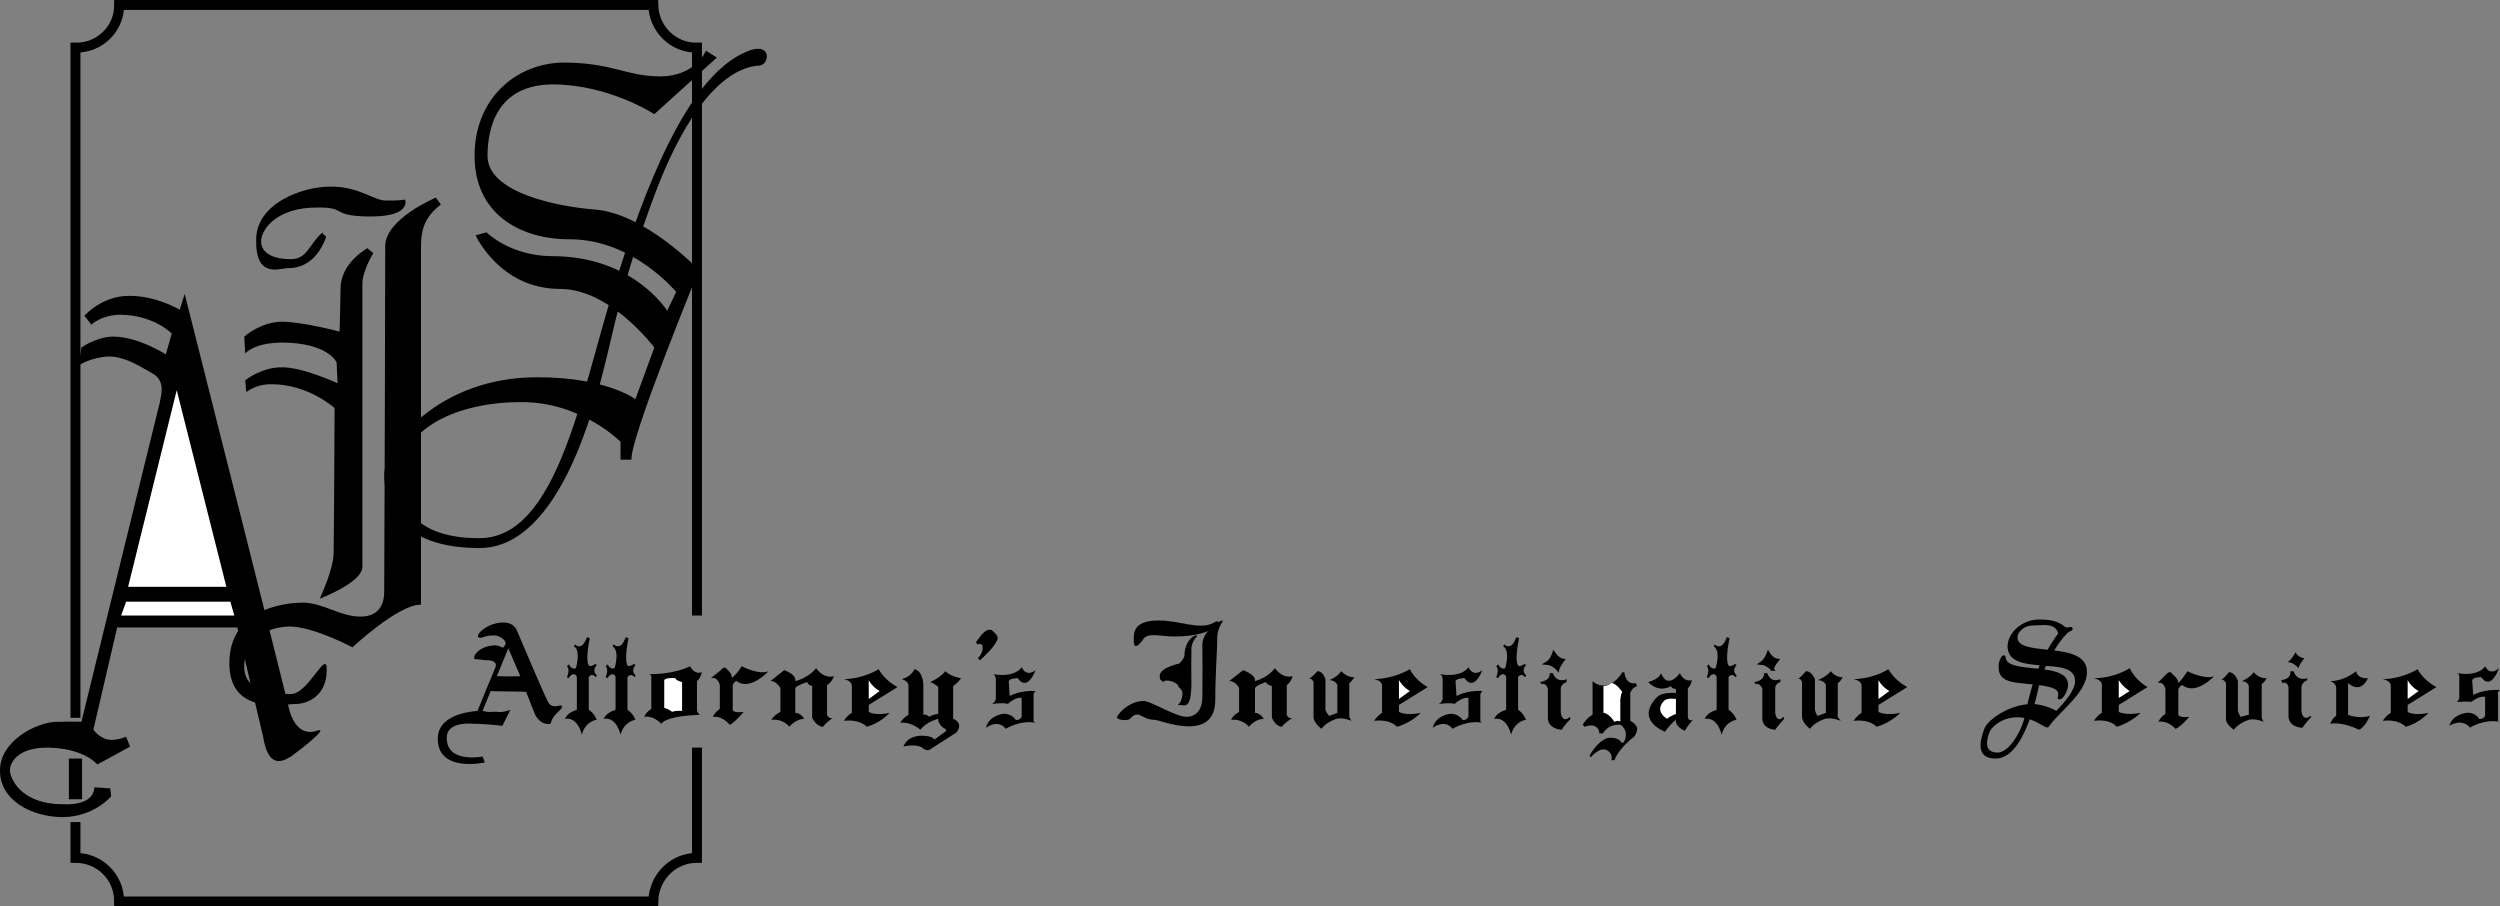 <svg xmlns="http://www.w3.org/2000/svg" width="251.801" height="91.301"><rect width="100%" height="100%" fill="#808080" stroke="none"/><path d="M18.602 29.602S28.489 68.754 29 70.902c.422 2.227 1.52 3.168 2.903 2.7 1.425-.473-1.7 1.953-2.602 2.597-.973.606-2.3 1.114-2.8-2l-2.598-11H11.8L9.403 73.5s.57.805 1.5 1c.945.113 1.796-.3 1.796-.3l.403 1L9.8 77s-1.312-1.68-5.102-1.7C1.614 75.32.99 76.958 1 77.603c-.011.605.922 3.421 5.403 3.398 0 0 3.02.254 3.097-1.7l1.602.102.097.797S9.5 82.273 6.301 82.301c-3.203-.028-6.332-1.746-6.3-4.7-.032-2.988 3.796-4.94 5.8-4.902 1.902-.039 2.398 0 2.398 0s7.708-31.367 7.903-32.199c.027-.375.668-1.977-.602-2.8-1.12-.622-2.726-1.755-4.5-1.798-1.73.043-3.097.899-3.097.899L8.199 35s1.54-1.09 3.204-1.098c2.55.008 5.296 1.797 5.296 1.797l.602-2.097s-1.781-1.875-5.2-1.903c-1.898.028-2.902 1-2.902 1l-.699-.898s1.782-2.028 4.5-2c2.75-.028 5.102 1.398 5.102 1.398l.5-1.597"/><path fill="#fff" d="M12.903 59.102H22.8l-5-19.801zM12.2 62l.5-1.398h10.5L23.601 62H12.199"/><path d="M42.403 25.3c-.008-1.546-.008-3.187 2-4.698l-.5-.7s-5.106 2.133-5.102 4.899c-.004 2.86-.078 33.484-.102 34.699.024 1.129-.37 2.613-2.398 2.602-2.031.011-3.754-1.395-5.8-1.403-2.012.008-7.403.711-7.4 6.102-.003 5.394 5.696 4.062 6.802 4.101 1.086-.039 2.96-.82 3-3.3.117-2.52-1.836 2.328-3.602 2.3-1.828.028-4.723-.207-4.7-2.8-.023-2.567 2.169-3.973 4.598-4 2.415.027 6.301 2.097 6.301 2.097s4.625-4.336 6.903-4.297V25.301"/><path d="M36.5 28.602c-.008-1.329 1.102-3.102 1.102-3.102L37 25s-2.73 1.488-2.699 4.102c-.031 2.546-.102 4.3-.102 4.3s-3.601-.972-5.796-1c-2.18.028-3.801 1.5-3.801 1.5l.097 1.7s.82-1.067 3.704-1.102c4.695.035 5.5 2 5.5 2L34 38.602S30.442 36.957 28.403 37c-2.028-.043-3.703 1.3-3.703 1.3l.101 1.2s.95-.82 2.5-.8c3.766-.02 6.399 2.402 6.399 2.402s-.055 12.73-.098 14.5c.043 1.671-1.403 4.699-1.403 4.699s4.293-1.621 4.301-3.2c-.008-1.546 0-28.5 0-28.5M33.301 18.8c-2.629-.046-7.55 1.598-7.5 5.4-.05 3.855 2.297 2.835 3.2 2.8 1.132.035 2.843-.48 3.8-3 .14-.367-.328-.258-.3-.598-1.356 1.133-1.512 2.7-3.2 2.7-1.828 0-3.004-.625-3-1.801-.004-1.172 1.563-3.438 5.7-3.399 2.972-.039 1.25.825 5 .899 4.53.097 3.8-1.7 3.8-1.7s-.754.137-1.898.098c-1.2.04-2.758-1.445-5.602-1.398M72.2 5.8l-6.297 5.7s-4.528-2.977-10.204-3c-5.726.023-6.585 4.477-6.597 7.2.011 3.753 7.144 5.12 10.8 5.402 5.07.386 10.5 6.097 10.5 6.097s-6.996 17.028-6.8 19.102H62.5V44.5s-3.933-4.023-10-4c-6.125-.023-12.18 2.477-12.199 7.602.02 5.691 5.605 6.125 8 6.097 7.844.028 10.266-14.742 13.5-25.097 3.086-10.145 7.45-21.457 13.398-23.903 2.563-1.101 2.352 1.309 1.301 1.403-2.074.09-6.37 1.832-10.597 13.097-3.278 8.746-4.133 13.746-5 17.102-.856 3.36-4.372 18.398-12.602 18.398-8.176 0-9.578-4.492-9.602-7.398.024-2.871 5.477-9.824 15.403-9.801C61.028 37.977 64 40.2 64 40.2l1.903-5.2s-4.372-5.852-9.403-5.898c-6.14.046-8.597-5.403-8.597-5.403L49 23.402s2.375 2.383 6.602 2.399c8.203-.016 11.597 5.5 11.597 5.5l.903-1.899s-4.301-5.254-10.602-5.3c-5.261.046-9.719-2.692-9.699-8.403-.02-5.695 4.121-9.367 9-9.398 4.969.031 6.14 1.36 9.7 1.398 3.624-.039 4.6-2.597 4.6-2.597L72.2 5.8"/><path fill="none" stroke="#000" d="M7.602 82.8v3.602c2.457 0 4.41 1.953 4.398 4.399h53.801c.04-2.446 1.992-4.399 4.398-4.399V75.301M70.2 62V4.8c-2.407.04-4.36-1.913-4.399-4.3h-53.8c.011 2.387-1.942 4.34-4.4 4.3v67.5"/><path fill="none" stroke="#000" stroke-width="1.328" d="M7.602 76.402V80.5"/><path d="M207.301 70.402c-.137-.129.047-.257 0-.5.047-.754-1.719-.867-2.898-1-1.399-.175-3.13-.105-3.102-1.703-.027-.676.328-1.199.5-1.199.406 0-.07.547.8.902 1.61.7 5.696.047 5.7 2.098-.004.578-.574 1.68-1 1.402"/><path d="M207.301 63.8c-.3-1.167-1.742-.784-2.602-.8-.796.016-1.484.602-1.5 1.2.016 2.085 7.028.19 7 3.5.028 1.995-2.808 4.03-3.699 5.3-.23.297-.191.422-.898 0-2.942-1.805-4.985.102-5.2.7-.343.866-.597 2.09.797 2.1 1.165-.01 2.47-2.175 2.801-3.898.531-2.64 1.239-5.285 3.301-8.101l.8.101c-1.214 1.22-2.39 3.797-2.6 4.598-.184.637-1.41 7.922-4.5 7.902-2.216.02-1.454-2.16-1.098-3.101.351-.774 2.402-2.371 4.796-2.399 1.028.028 2.118.5 2.403.7.828-.84 1.918-2.098 1.898-3 .02-1.633-2.367-1.422-3.699-1.602-1.375-.145-3.059-.29-3.102-1.898.043-1.54 1.688-2.75 3.204-2.7 2.054-.05 2.55.805 2.699.797.324.008.488-.113.597 0 .176.172-.043.32-.199.403.106-.051-.078-.07-.398.3l-.801-.101M118.7 71c.632-.004 1.277.563 1.3-2.2-.023-.523-.023-3.042 0-3.398-.023-.996.86-1.433.5-1.402-.426-.031-1.203.816-1.199 2-.004.324-.5.8-.5.8.438-.019-1.996.298-2 1.302.004.386.094.386.398.597.09-.386 1.551.02 1.5.5 0 0 .364.215.403.602-.04 1.207-.688 1.195-.403 1.199"/><path d="M116.7 62.5c-2.583-.012-2.52 1.305-2.5 2-.02 1.379.984-.172 1-.2.562-.616 1.769-.187 3.101-.198 1.48.011 3.59-.274 4.3-1.2.184-.23.083-.476-.3-.203-1.477.836-3.383-.21-5.602-.199"/><path fill="none" stroke="#000" stroke-width=".008" d="M116.7 62.5c-2.583-.012-2.52 1.305-2.5 2-.02 1.379.984-.172 1-.2.562-.616 1.769-.187 3.101-.198 1.48.011 3.59-.274 4.3-1.2.184-.23.083-.476-.3-.203-1.477.836-3.383-.21-5.602-.199zm0 0"/><path d="M123.102 62.5c-.38.02-1.98 1.121-2 2.402.02.543.02 4.825 0 5.2.02 1.539-.754 2.097-1.602 2.097-1.086 0-3.594-1.594-4.3-1.597-1.333.004-2.38 1.023-2.7 1.597-.09.317 1.04.453 1.301.203.969-1.035 1.129.114 2.5.098.578.016 6.086 2.395 6.102-2-.016-2.055.218-5.496.199-6.3.02-1.169.754-1.68.5-1.7m-73.699 7.102c.484.05 3.605.027 3.597.097.852 2.125.828 2.469 1.5 3 .32.215.906.332 1 .102.133-.863 1.274-1.371 1.102-1.7-.211-.214-1.067.505-1.5-.601-.512-1.008-2.594-5.977-3-6.898-.203-.598-.692-.895-1.403-.903-1.656.008-2.863 1.266-2.5 1.5.317.164.555-.218 1.602-.199.406-.02 1.277.48 1.102.902-.059.114-.106.215-.204.297 0 .149-.277-.168-.796-.199-1.829.031-2.454 1.36-2 1.402.296-.043.68.114 1.296.098.497.016.887.281.704.7-.743 1.761-1.801 4.402-1.801 4.402.023.015-3.832.12-4 2.597-.211 3.692 4.699 2.602 4.699 2.602.082.004-.2-.602-.2-.602s-3.64.723-3.6-1.898c-.028-1.719 2.726-1.402 2.698-1.399 1.227-.004 2.903.2 2.903.2l.8-1.602s-.843.305-1.3.2c-.438-.06-.793.105-1.5-.098l2.597-6.301c.47 1.078.895 2.058 1.204 2.8.015.036-1.887.032-2.403 0l-.597 1.5M238.5 68.3s-1.004.157-1.199-.698c0 0-1.094.988-2.602 1 .641.207.602.699.602.699v2.8c-.395.231-.602.801-.602.801 1.239-.246 2.903.598 2.903.598.644-.27 1.097-1.398 1.097-1.398-1.168.34-2.199-.102-2.199-.102v-3.2c1.348 1.173 2-.5 2-.5M87.5 71l2.903-1.8s-1.223-.571-1.903-1.798c0 0-1.453.957-3.5 1 .867.172.801.7.801.7V71.8c-.52.297-.8.8-.8.8 1.679-.18 2.3.598 2.3.598 1.379-.363 2.3-1.398 2.3-1.398-1.507.328-2.1-.102-2.1-.102V71"/><path fill="#fff" d="M87.5 70.402V68.5a2.8 2.8 0 0 0 1.102 1.102l-1.102.8"/><path d="M80.102 69.3c.187-.288 1.199-.6 1.199-.6.094.312.5.402.5.402V72.3c.492.937 1.102.898 1.102.898.324-.472 1-.898 1-.898s-.368.18-.602-.301v-3s.441-.207.7-.898c0 0-.946.367-1.802-.801 0 0-.668.926-2.097 1.3v-.1c.047-.598-1.102-1-1.102-1-.027-.008-1.398 1.102-1.398 1.102.613-.024 1 .699 1 .699v2.398c-.735.403-.903.801-.903.801 1.207-.129 1.801.7 1.801.7.719-.829 1.5-.798 1.5-.798-.367-.625-.898-.601-.898-.601v-2.5M73.2 67.402s-.184-.41-.598.098l-1 .8c.722-.171.898.7.898.7v2.402c-.578.414-.699.797-.699.797.984-.113 1.7.801 1.7.801.464-.18 1.402-1.3 1.402-1.3-1.055.144-1.102-.2-1.102-.2V69c.191-.437.398-.398.398-.398 1.372 1.02 3.204-1 3.204-1-.942.421-2.704-.5-2.704-.5-.39.703-1 1.199-1 1.199s.122-.387-.5-.899m22.001.2c-.407.605-1.5 1.097-1.5 1.097.539.211.8.5.8.5v2.703s-.57.07-.898.297C93.23 71.88 93 72 93 72v-2.898c-.031-1.602-.898-1.7-.898-1.7s-.309.778-1.301 1c.637.157.7.598.7.598v3c-.684.406-.802.8-.802.8 1.094-.12 2 .7 2 .7.63-.82 1.801-1.098 1.801-1.098v.2c.227.644.7.8.7.8s.21.172 0 .297l-1.098.801s-.09-.387-1.301-.398c0 0-1.43-.016-1.8 1.097 0 0 1.12-.324 1.902.102 0 0 .421.496.898.101l2.5-1.601s.352-.363.3-.801c0 0-.081-.402-.6-.598v-3.3s.488-.325.8-.801c0 0-.867-.067-1.602-.7M59.403 64.3c-.063-.081-.301-.1-.301-.1s-.39 1.402-1.2.702l-.101.2c.746.433.2 2.199.2 2.199-.477.176-.7-.399-.7-.399-.055.094-.2.2-.2.2.352.398 0 1.097 0 1.097.028.047.2.102.2.102.152-.383.5-.399.5-.399.352.082.3.399.3.399V71.5c-.995.281-1.198.902-1.198.902 1.32-.226 1.699 1.598 1.699 1.598.363-1.387 1.5-1.5 1.5-1.5-.297-.742-.801-1-.801-1v-3.3c.34-.481.7 0 .7 0 .105-.04.1-.2.1-.2-.53-.477 0-1 0-1-.042-.094-.163-.129-.198-.098-.192.16-.5.2-.5.2-.551-.325 0-2.801 0-2.801M70.5 72s-3.285.05-3.898.902c0 0-.735-.851-1.7-.703 0 0 .102-.418.7-.797v-3s.062-.472-.2-.5c2.676 0 4.098-.8 4.098-.8.524.941 1.2.597 1.2.597-.188.696-.5.903-.5.903v3a.9.9 0 0 0 .3.398"/><path fill="#fff" d="M68.7 71.602s-.57-.067-1 .097c-.43-.34-.797-.398-.797-.398V68.5c.144-.27 1.097-.2 1.097-.2.149.282.7.4.7.4v2.902"/><path d="M99.102 65c-.106-.324-.477-.371-.7-.2.337-.402.579-.902 1.098-1.198.043-.004.196-.032.301 0 .246.191.668.59.5.8-.383.782-1.066 1.371-1.7 2 .395-.39.595-.894.5-1.402"/><path fill="none" stroke="#000" stroke-width=".313" d="M99.102 65c-.106-.324-.477-.371-.7-.2.337-.402.579-.902 1.098-1.198.043-.004.196-.032.301 0 .246.191.668.59.5.8-.383.782-1.066 1.371-1.7 2 .395-.39.595-.894.5-1.402zm0 0"/><path d="M63.301 64.3c-.055-.081-.3-.1-.3-.1s-.384 1.402-1.2.702l-.102.2c.754.433.204 2.199.204 2.199-.473.176-.704-.399-.704-.399-.046.094-.199.2-.199.2.36.398 0 1.097 0 1.097.035.047.2.102.2.102.16-.383.5-.399.5-.399.359.082.3.399.3.399V71.5c-.988.281-1.199.902-1.199.902 1.328-.226 1.7 1.598 1.7 1.598.37-1.387 1.5-1.5 1.5-1.5-.29-.742-.802-1-.802-1v-3.3c.348-.481.704 0 .704 0 .113-.04.097-.2.097-.2-.523-.477 0-1 0-1-.035-.094-.156-.129-.199-.098-.184.16-.5.2-.5.2-.543-.325 0-2.801 0-2.801m63.102 4.999c.136-.288 1.097-.6 1.097-.6.145.312.602.402.602.402V72.3c.441.937 1 .898 1 .898.375-.472 1.097-.898 1.097-.898s-.414.18-.597-.301v-3s.39-.207.597-.898c0 0-.894.367-1.796-.801 0 0-.622.926-2 1.3v-.1c-.004-.598-1.204-1-1.204-1 .024-.008-1.398 1.102-1.398 1.102.664-.024 1 .699 1 .699v2.398c-.684.403-.8.801-.8.801 1.155-.129 1.8.7 1.8.7.668-.829 1.5-.798 1.5-.798-.418-.625-.898-.601-.898-.601v-2.5m5.898 2.899v-3.5s-.148-.442-.5-.298c0 0 .254-.105.898-.8 0 0 .524-.047.801.8V71.5s.184.484.403.602c0 0 .375-.16.796-.301V69s-.152-.473-.796-.5c0 0 .808-.324 1.199-.898 0 0 .531.656 1.3.597 0 0-.199.41-.5.602v3.398s.083.176.2.403c0 0-.848-.387-1.5-.2-1.11.38-1.5 1-1.5 1s-.801-.566-.801-1.203M140.903 71l2.898-1.8s-1.184-.571-1.8-1.798c0 0-1.516.957-3.598 1 .902.172.796.7.796.7V71.8c-.484.297-.796.8-.796.8 1.71-.18 2.296.598 2.296.598 1.418-.363 2.403-1.398 2.403-1.398-1.57.328-2.2-.102-2.2-.102V71"/><path fill="#fff" d="M140.903 70.402V68.5c.464.777 1.097 1.102 1.097 1.102l-1.097.8"/><path d="M153 64.3c-.066-.081-.3-.1-.3-.1s-.395 1.402-1.2.702l-.097.2c.738.433.199 2.199.199 2.199-.485.176-.7-.399-.7-.399-.062.094-.203.2-.203.2.348.398 0 1.097 0 1.097.024.047.204.102.204.102.144-.383.5-.399.5-.399.343.082.296.399.296.399V71.5c-1 .281-1.199.902-1.199.902 1.317-.226 1.7 1.598 1.7 1.598.363-1.387 1.5-1.5 1.5-1.5-.301-.742-.797-1-.797-1v-3.3c.332-.481.699 0 .699 0 .097-.04.097-.2.097-.2-.535-.477 0-1 0-1-.046-.094-.168-.129-.199-.098-.195.16-.5.2-.5.2-.554-.325 0-2.801 0-2.801m5.102 7.899c-.336.386-.828.366-.903-.5v-2.4s.032-.417.602-.6a.506.506 0 0 1 0-.298s-.977.48-1.398-.601c0 0-.215-.024-.301 0-.02.515-.274.754-1 .898.062.047.137.176.199.203.48-.125.602.5.602.5v3C156 73.465 157.3 73.5 157.3 73.5c.262-.465.898-1.098.898-1.098s-.058-.09-.097-.203m-1.198-4.797s.062-.316.5-.902c0 0-.457-.05-.903-.7 0 0-.215.716-.699 1 .633.048 1.102.602 1.102.602"/><path fill="none" stroke="#000" stroke-linecap="round" stroke-width=".313" d="M156.903 67.402s.062-.316.5-.902c0 0-.457-.05-.903-.7 0 0-.215.716-.699 1 .633.048 1.102.602 1.102.602zm0 0"/><path d="M163.403 67.7c-.188.394-.93 1.257-1.602 1.3-.824.215-1.398-.398-1.398-.398V72c-.528.242-.899.836-1 1 .125.078.199.2.199.2 1.484-.528 1.5.702 1.5.702.16-.101.3 0 .3 0 .715-1.09 1.797-.902 1.797-.902.254.055.5.602.5.602s.215.695-.199 1.199h-.199s-.14-.516-1.2-.5c0 0-.952.008-2 1.8.063.114.138.16.098.2 0 0 .797-.985 1.5-.801 0 0 .79.21.602 1.102.066 0 .164-.122.3 0 0 0 .306-1.13 2-2.403 0 0 .317-.43.302-.898 0 0-.157-.434-.704-.7v-2.8s.157-.543.704-.7c.02-.058-.172-.085-.102-.3 0 0-1.016.324-1.2-1.102 0 0-.081.043-.198 0"/><path fill="#fff" d="M162.301 68.8c.465-.03 1.102.9 1.102.9-.145.109-.204.8-.204.8v2.2s-.14-.216-.597 0c-.617-.938-1.102-.9-1.102-.9v-2.698c.293-.059.48-.036.801-.301"/><path d="M104.301 67.5s-.8 2.242-1.8.8c0 0-.786.009-.9.302l.098 1.5s1.04-.606 2.602-.5c-.258.289-.2.398-.2.398v2.602c.036.164.2.199.2.199-1.531-.309-3 .601-3 .601-.785-1.027-2-.101-2-.101.309-1.246 1.7-1.399 1.7-1.399.906-.082 1.3.598 1.3.598s.352.125.602-.3v-1.9s-.5-.19-1.403.602c0 0-.164-.164-1.597 0 0 0 .293-.105.398-.5V68.5s.04-.512-.3-.598c2.327.38 2.902-.703 2.902-.703.511 1.082 1.398.301 1.398.301m45 0s-.8 2.242-1.8.8c0 0-.786.009-.9.302l.098 1.5s1.04-.606 2.602-.5c-.258.289-.2.398-.2.398v2.602c.036.164.2.199.2.199-1.531-.309-3 .601-3 .601-.785-1.027-2-.101-2-.101.309-1.246 1.7-1.399 1.7-1.399.906-.082 1.3.598 1.3.598s.352.125.602-.3v-1.9s-.5-.19-1.403.602c0 0-.164-.164-1.597 0 0 0 .293-.105.398-.5V68.5s.04-.512-.3-.598c2.327.38 2.902-.703 2.902-.703.511 1.082 1.398.301 1.398.301m19.5 2.3v-.398s-.437-.023-.5-.3c0 0-1.148.78-2.3-.403 0 0 1.097-.258 1.3-.898.668 1.73 1.898 0 1.898 0 .485.996 1.204.699 1.204.699-.122.676-.403.8-.403.8v2.9c.035.51.5.3.5.3-.574.672-.8 1.102-.8 1.102s-.782-.266-.899-.903V72.5s-.559.402-1.102 1.2c0 0-3.09-1.126-.796-3.5.562-.536 1.898-.4 1.898-.4"/><path fill="#fff" d="M168.801 70.402s-.898-.164-1.2.2c0 0-1.046.914.302 1.8.336-.289.898-.5.898-.5v-1.5"/><path d="M174.2 64.3c-.055-.081-.297-.1-.297-.1s-.387 1.402-1.204.702l-.097.2c.75.433.199 2.199.199 2.199-.473.176-.7-.399-.7-.399a.883.883 0 0 1-.198.2c.355.398 0 1.097 0 1.097.03.047.199.102.199.102.156-.383.5-.399.5-.399.355.082.3.399.3.399V71.5c-.992.281-1.203.902-1.203.902 1.329-.226 1.704 1.598 1.704 1.598.37-1.387 1.5-1.5 1.5-1.5-.293-.742-.801-1-.801-1v-3.3c.344-.481.699 0 .699 0 .11-.04.102-.2.102-.2-.528-.477 0-1 0-1-.04-.094-.16-.129-.204-.098-.183.16-.5.2-.5.2-.543-.325 0-2.801 0-2.801m5.403 7.899c-.274.386-.766.366-.801-.5v-2.4s-.012-.417.5-.6c.04-.075.027-.177 0-.298 0 0-.914.48-1.3-.601 0 0-.25-.024-.302 0-.054.515-.308.754-1 .898.028.047.098.176.102.203.54-.125.7.5.7.5v3c.062 1.063 1.3 1.098 1.3 1.098.324-.465.898-1.098.898-1.098s.004-.09-.097-.203m-1.102-4.797s.028-.316.5-.902c0 0-.496-.05-.898-.7 0 0-.254.716-.7 1 .594.048 1.098.602 1.098.602"/><path fill="none" stroke="#000" stroke-linecap="round" stroke-width=".313" d="M178.5 67.402s.028-.316.5-.902c0 0-.496-.05-.898-.7 0 0-.254.716-.7 1 .594.048 1.098.602 1.098.602zm0 0"/><path d="M181.5 72.2v-3.5s-.129-.442-.398-.298c0 0 .172-.105.8-.8 0 0 .54-.047.899.8V71.5s.102.484.3.602c0 0 .395-.16.802-.301V69s-.133-.473-.801-.5c0 0 .828-.324 1.3-.898 0 0 .45.656 1.2.597 0 0-.18.41-.5.602v3.398s.101.176.3.403c0 0-.93-.387-1.601-.2-1.09.38-1.5 1-1.5 1s-.781-.566-.8-1.203M189.2 71l2.902-1.8s-1.203-.571-1.903-1.798c0 0-1.433.957-3.5 1 .887.172.801.7.801.7V71.8c-.504.297-.8.8-.8.8 1.695-.18 2.3.598 2.3.598 1.399-.363 2.403-1.398 2.403-1.398-1.59.328-2.204-.102-2.204-.102V71"/><path fill="#fff" d="M189.2 70.402V68.5a2.94 2.94 0 0 0 1.101 1.102l-1.102.8"/><path d="m213.403 71 2.898-1.8s-1.184-.61-1.8-1.9c0 0-1.516 1.02-3.598 1 .902.235.796.7.796.7v2.8c-.484.259-.796.802-.796.802 1.71-.22 2.296.597 2.296.597 1.418-.402 2.403-1.398 2.403-1.398-1.57.289-2.2-.102-2.2-.102V71"/><path fill="#fff" d="M213.403 70.3v-1.8a3.545 3.545 0 0 0 1.097 1.102l-1.097.699"/><path d="M218.801 67.902s-.16-.441-.602 0l-.898.899c.648-.203.8.601.8.601v2.5c-.554.383-.698.797-.698.797 1.007-.144 1.699.703 1.699.703.488-.113 1.398-1.203 1.398-1.203-1.027.114-1.097-.199-1.097-.199v-2.598c.214-.37.398-.402.398-.402 1.395 1.09 3.2-.898 3.2-.898-.915.39-2.7-.5-2.7-.5-.367.671-.898 1.199-.898 1.199s.043-.418-.602-.899m13.102 5.398c.27-.421.898-1.1.898-1.1s-.05-.044-.102-.098c-.324.328-.816.304-.898-.5v-2.403s.035-.472.602-.699a.311.311 0 0 1 0-.2s-.97.427-1.403-.698c0 0-.203.019-.3 0-.009.558-.262.796-.899.898-.027.086.047.223.102.3.488-.179.597.4.597.4v3c.11 1.109 1.403 1.1 1.403 1.1m-.403-6s.074-.37.602-1c0 0-.547-.007-.903-.6 0 0-.304.66-.796 1 .64-.009 1.097.6 1.097.6m-7.3 5.102v-3.601s-.172-.426-.5-.301c0 0 .23-.086.8-.8 0 0 .598-.032.903.902v3s.156.5.296.597c0 0 .454-.14.801-.199v-2.898s-.078-.457-.699-.5c0 0 .785-.309 1.2-.903 0 0 .507.676 1.3.602 0 0-.223.426-.5.601v3.399s.059.191.2.398c0 0-.872-.367-1.5-.199-1.134.398-1.5 1-1.5 1s-.825-.547-.802-1.098m24.704.798a.874.874 0 0 0-.102.1"/><path d="M248.801 73.3c-.86-1.038-2.102-.198-2.102-.198.332-1.164 1.704-1.301 1.704-1.301.925-.098 1.296.601 1.296.601s.375.106.602-.3v-1.903s-.473-.207-1.398.5c0 0-.145-.078-1.5 0 0 0 .214-.02.296-.398v-1.899s.067-.53-.199-.601c2.254.363 2.801-.7 2.801-.7.535 1.063 1.398.2 1.398.2s-.777 2.324-1.796.898c0 0-.762-.008-.903.301l.102 1.5s1.062-.621 2.699-.5c-.336.273-.2.402-.2.402V72.5c-.042.148.098.2.098.2-1.183-.247-2.32.269-2.796.5M242.5 71l2.903-1.8s-1.223-.571-1.903-1.798c0 0-1.453.957-3.5 1 .867.172.801.7.801.7V71.8c-.52.297-.8.8-.8.8 1.679-.18 2.3.598 2.3.598 1.379-.363 2.3-1.398 2.3-1.398-1.507.328-2.1-.102-2.1-.102V71"/><path fill="#fff" d="M242.5 70.402V68.5a2.8 2.8 0 0 0 1.102 1.102l-1.102.8"/></svg>
